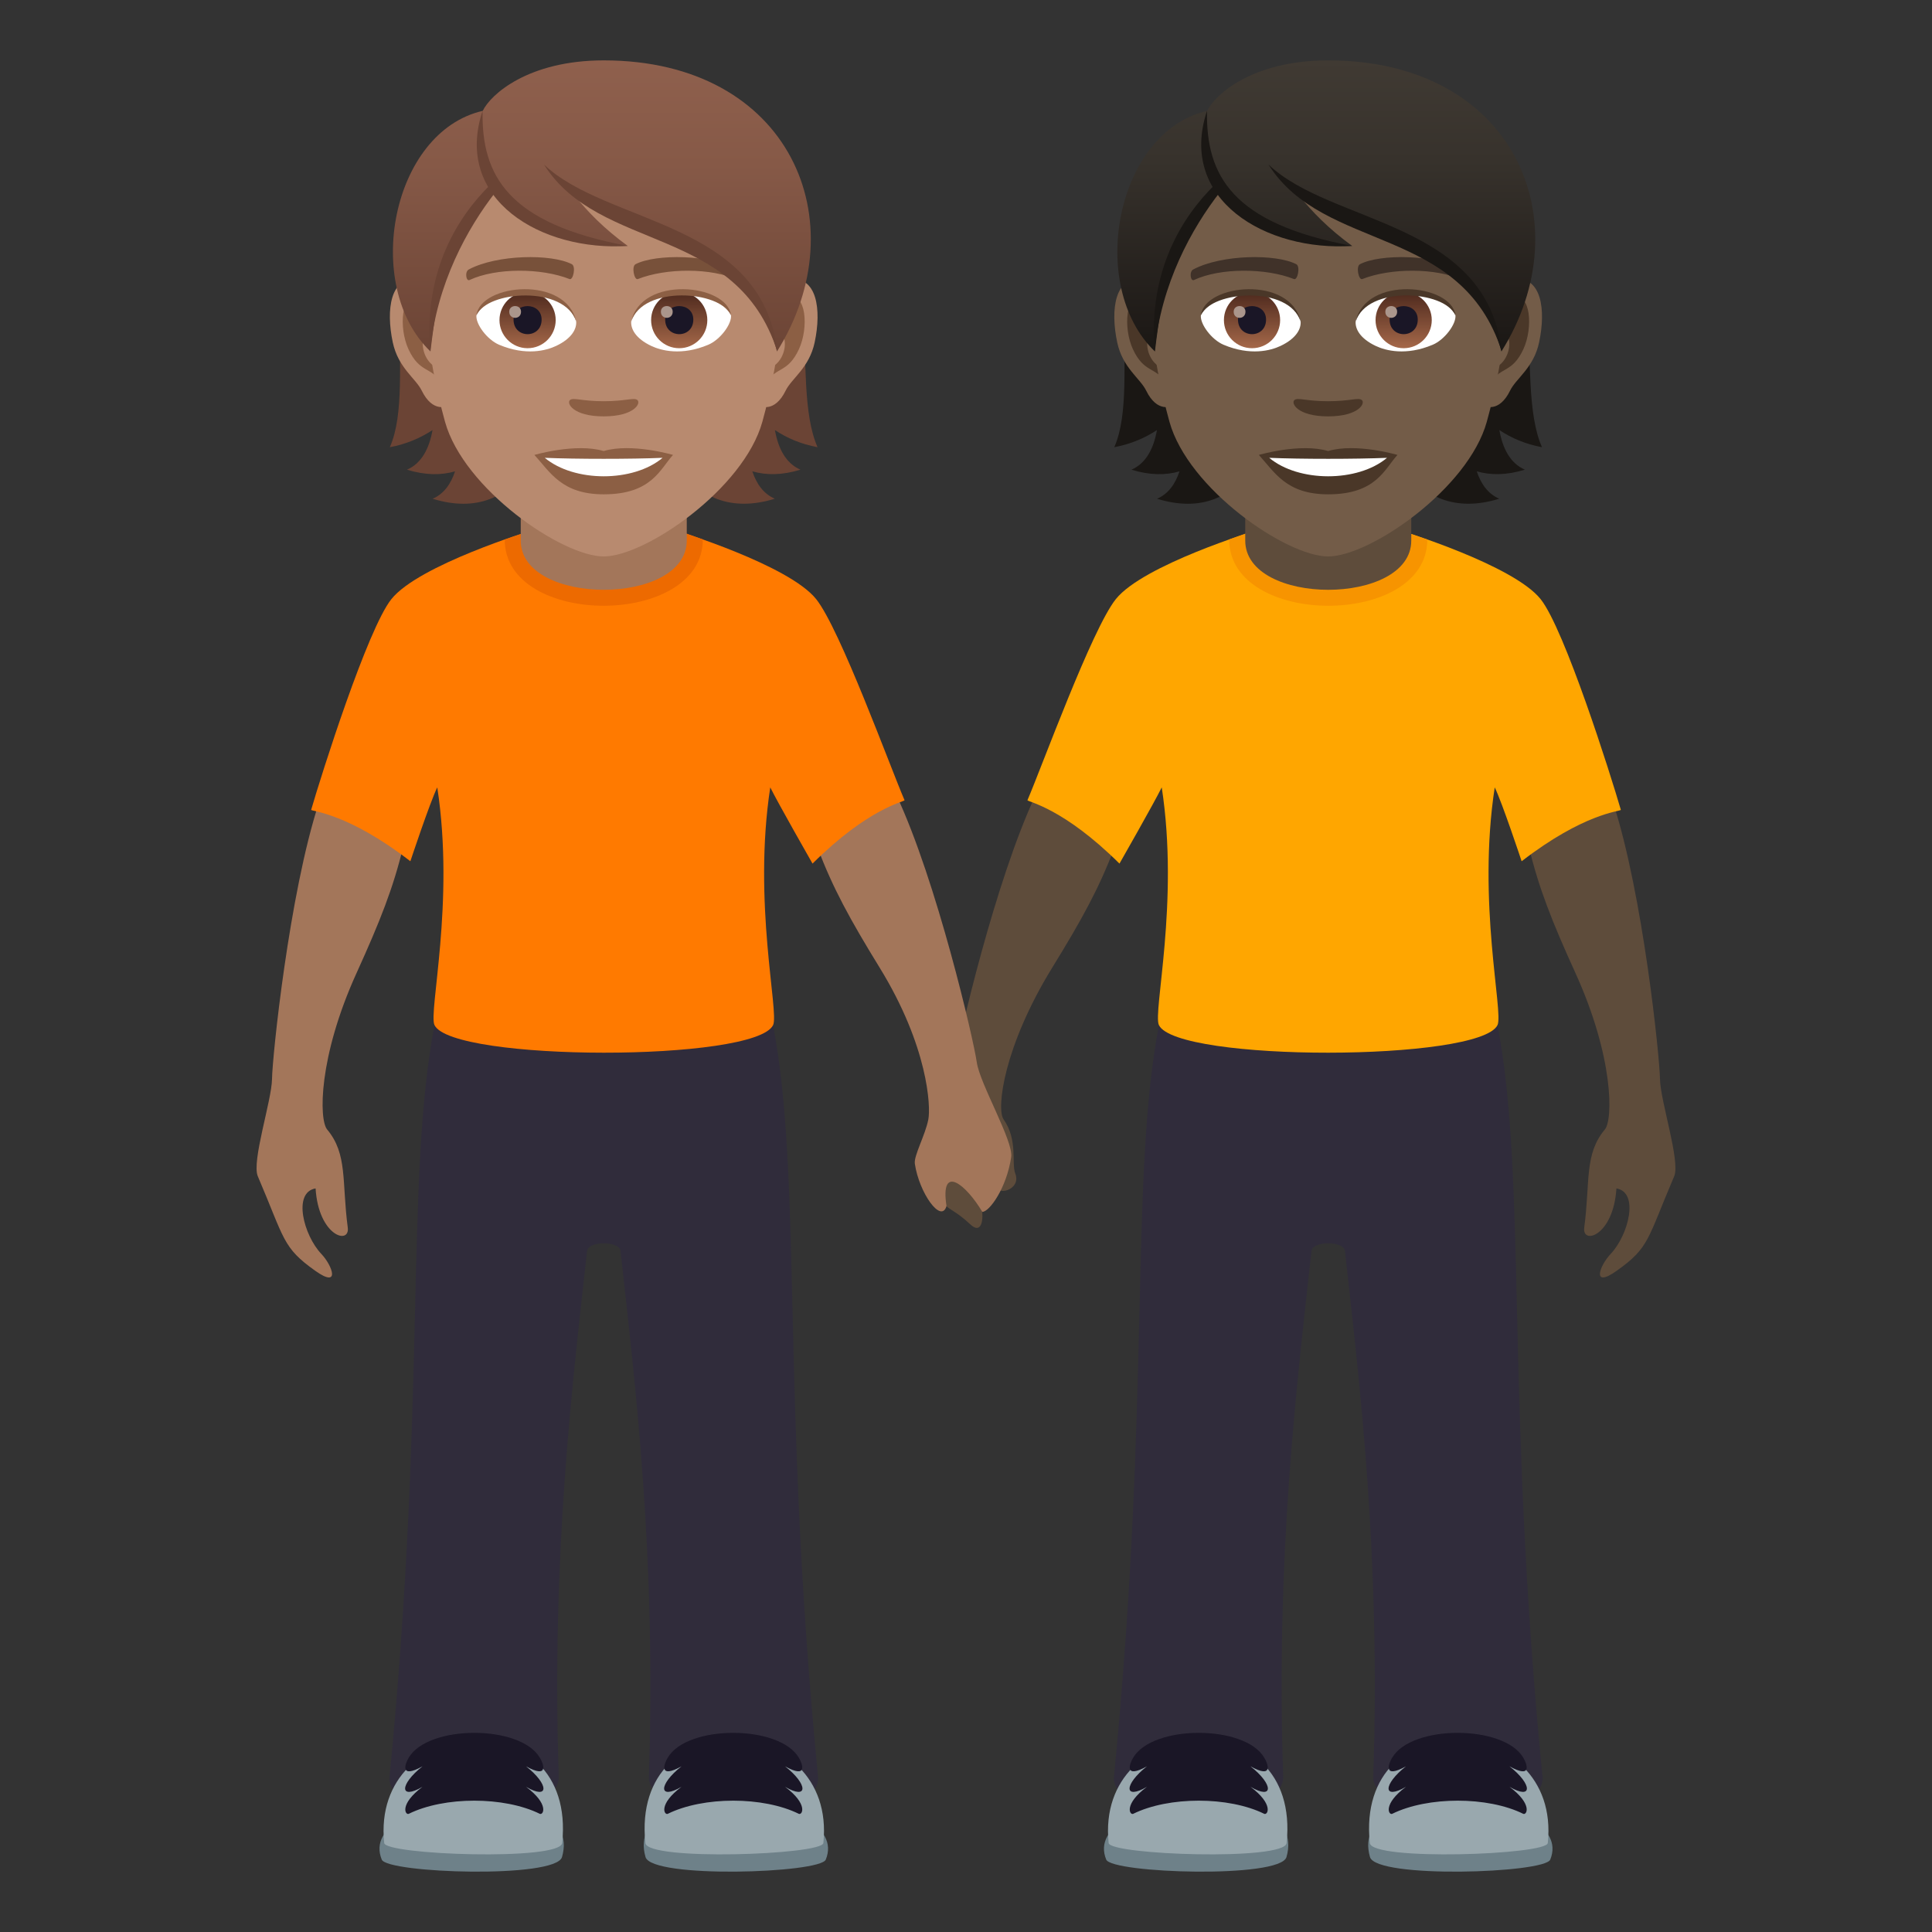 <?xml version="1.0" encoding="utf-8"?>
<!-- Generator: Adobe Illustrator 15.0.0, SVG Export Plug-In . SVG Version: 6.00 Build 0)  -->
<!DOCTYPE svg PUBLIC "-//W3C//DTD SVG 1.1//EN" "http://www.w3.org/Graphics/SVG/1.1/DTD/svg11.dtd">
<svg version="1.1" id="Layer_1" xmlns:x="http://ns.adobe.com/Extensibility/1.0/" xmlns:i="http://ns.adobe.com/AdobeIllustrator/10.0/" xmlns:graph="http://ns.adobe.com/Graphs/1.0/"
	 xmlns="http://www.w3.org/2000/svg" xmlns:xlink="http://www.w3.org/1999/xlink" xmlns:a="http://ns.adobe.com/AdobeSVGViewerExtensions/3.0/"
	 x="0px" y="0px" width="64px" height="64px" viewBox="0 0 64 64" enable-background="new 0 0 64 64" xml:space="preserve">
<rect x="0" y="0" width="64" height="64" fill="#333333" stroke="none"/>
<path fill="#5E4C3B" d="M36.914,28.085c-0.551-1.518-2.598-1.773-2.598-1.773c-1.352,2.869-2.572,8.151-2.674,8.881
	c-0.1,0.711-1.018,2.623-0.869,3.139c0.629,2.189,0.387,1.314,1.373,2.23c0.309,0.289,0.424-0.016,0.393-0.418
	c0,0,0.273-0.885,0.484-0.895c-0.051,0.395,0.824,0.178,0.609-0.375c-0.133-0.344,0.094-1.109-0.387-1.793
	c-0.246-0.352,0.006-2.416,1.611-5.026C35.834,30.468,36.416,29.41,36.914,28.085z"/>
<path fill="#5E4C3B" d="M50.641,28.035c0.734-1.438,2.797-1.438,2.797-1.438c0.984,3.016,1.541,8.407,1.551,9.145
	c0.008,0.719,0.682,2.729,0.471,3.223c-0.896,2.094-0.811,2.357-1.91,3.135c-0.832,0.59-0.57-0.166-0.193-0.564
	c0.584-0.617,0.955-2.037,0.189-2.168c-0.098,1.582-1.145,1.881-1.066,1.295c0.201-1.514-0.002-2.432,0.682-3.246
	c0.275-0.328,0.295-2.396-0.975-5.188C51.414,30.531,50.969,29.41,50.641,28.035z"/>
<path fill="#302C3B" d="M38.391,33.957h11.217c0.979,5.166,0.256,12.303,1.488,24.896c0.156,1.586-5.654,1.596-5.604,0
	c0.242-7.346-0.445-12.938-0.938-17.416c-0.037-0.334-1.072-0.334-1.109,0c-0.492,4.479-1.182,10.07-0.939,17.416
	c0.053,1.596-5.76,1.586-5.604,0C38.135,46.26,37.412,39.123,38.391,33.957z"/>
<path fill="#FFA600" d="M36.963,19.847c0.906-1.135,4.635-2.271,4.635-2.271H46.4c0,0,3.73,1.137,4.635,2.271
	c0.793,0.992,2.32,5.816,2.658,6.982c-0.045,0.055-1.227,0.111-3.287,1.701c0,0-0.641-1.934-0.891-2.447
	c-0.588,3.814,0.297,7.45,0.092,7.874c-0.584,1.213-10.625,1.227-11.217,0c-0.205-0.424,0.68-4.059,0.094-7.874
	c-0.252,0.514-1.4,2.525-1.4,2.525c-1.848-1.834-3.012-2.039-3.049-2.098C34.514,25.396,36.17,20.839,36.963,19.847z"/>
<path fill="#6E8189" d="M51.354,61.602c-0.184,0.453-5.762,0.637-5.971-0.084C44.574,58.725,52.264,59.373,51.354,61.602z"/>
<path fill="#99A8AE" d="M51.273,61.053c-0.041,0.393-5.834,0.598-5.896,0C44.881,56.301,51.727,56.697,51.273,61.053z"/>
<path fill="#1A1626" d="M46.117,58.227c0.645-1.102,3.703-1.096,4.344,0c0.117,0.191,0.316,0.715-0.457,0.285
	c0.768,0.602,0.768,1.127,0,0.678c0.773,0.578,0.574,0.943,0.457,0.896c-1.176-0.582-3.166-0.582-4.344,0
	c-0.119,0.047-0.316-0.318,0.457-0.896c-0.768,0.449-0.768-0.076,0-0.678C45.801,58.941,45.998,58.418,46.117,58.227z"/>
<path fill="#6E8189" d="M36.645,61.602c0.184,0.453,5.762,0.637,5.971-0.084C43.424,58.725,35.734,59.373,36.645,61.602z"/>
<path fill="#99A8AE" d="M36.725,61.053c0.041,0.393,5.834,0.598,5.896,0C43.117,56.301,36.273,56.697,36.725,61.053z"/>
<path fill="#1A1626" d="M41.881,58.227c-0.645-1.102-3.701-1.096-4.344,0c-0.117,0.191-0.316,0.715,0.457,0.285
	c-0.768,0.602-0.768,1.127,0,0.678c-0.773,0.578-0.574,0.943-0.457,0.896c1.178-0.582,3.166-0.582,4.344,0
	c0.119,0.047,0.316-0.318-0.457-0.896c0.768,0.449,0.768-0.076,0-0.678C42.197,58.941,42,58.418,41.881,58.227z"/>
<path fill="#F79400" d="M47.281,17.875c0,2.926-6.563,2.92-6.563-0.006l0.59-0.211h5.346L47.281,17.875z"/>
<path fill="#5E4C3B" d="M46.75,17.906c0,2.176-5.5,2.176-5.5,0c0-0.74,0-2.406,0-2.406h5.5C46.75,15.5,46.75,17.166,46.75,17.906z"
	/>
<path fill="#1A1714" d="M49.668,14.246c0.402,0.268,0.869,0.467,1.412,0.568c-0.965-2.199,0.49-6.813-2.492-10.201
	c-4.201,0.125-4.781,13.717,1.076,11.908c-0.373-0.162-0.607-0.492-0.744-0.908c0.451,0.131,0.979,0.135,1.594-0.055
	C50.023,15.347,49.775,14.847,49.668,14.246z"/>
<path fill="#1A1714" d="M39.119,4.613c-2.98,3.389-1.242,8.002-2.207,10.201c0.543-0.102,1.01-0.301,1.414-0.568
	c-0.107,0.602-0.357,1.102-0.846,1.313c0.613,0.189,1.141,0.186,1.592,0.055c-0.137,0.416-0.369,0.746-0.742,0.908
	C44.186,18.33,43.322,4.738,39.119,4.613z"/>
<path id="Path_1896_" fill="#735C48" d="M50.127,9.244c-0.949,0.113-1.635,3.293-1.037,4.131c0.082,0.117,0.572,0.305,0.934-0.436
	c0.201-0.41,0.781-0.752,0.961-1.598C51.215,10.257,51.07,9.128,50.127,9.244z"/>
<path id="Path_1895_" fill="#735C48" d="M37.867,9.244c0.949,0.113,1.633,3.293,1.037,4.131c-0.084,0.117-0.574,0.305-0.936-0.436
	c-0.201-0.41-0.779-0.752-0.959-1.598C36.779,10.257,36.924,9.128,37.867,9.244z"/>
<path id="Path_1894_" fill="#4A3728" d="M50.102,9.851c-0.248,0.08-0.52,0.457-0.664,1.082c0.865-0.186,0.648,1.256-0.104,1.283
	c0.006,0.145,0.016,0.295,0.033,0.453c0.363-0.527,0.73-0.316,1.096-1.1C50.791,10.863,50.713,9.66,50.102,9.851z"/>
<path id="Path_1893_" fill="#4A3728" d="M38.557,10.931c-0.146-0.623-0.416-1.002-0.664-1.08c-0.613-0.191-0.691,1.012-0.363,1.719
	c0.365,0.783,0.732,0.572,1.096,1.1c0.018-0.158,0.027-0.309,0.035-0.453C37.914,12.181,37.703,10.757,38.557,10.931z"/>
<path fill="#735C48" d="M43.996,3.132c-4.111,0-6.092,3.35-5.844,7.656c0.051,0.865,0.291,2.113,0.588,3.184
	c0.617,2.223,3.871,4.461,5.256,4.461s4.639-2.238,5.256-4.461c0.297-1.07,0.539-2.318,0.59-3.184
	C50.088,6.482,48.109,3.132,43.996,3.132z"/>
<path id="Path_1892_" fill="#403229" d="M48.463,8.925c-0.939-0.498-2.74-0.521-3.41-0.174c-0.143,0.066-0.047,0.537,0.072,0.494
	c0.936-0.371,2.441-0.379,3.316,0.031C48.559,9.33,48.607,8.996,48.463,8.925z"/>
<path id="Path_1891_" fill="#403229" d="M39.529,8.925c0.939-0.498,2.738-0.521,3.41-0.174c0.143,0.066,0.049,0.537-0.072,0.494
	c-0.936-0.371-2.439-0.379-3.316,0.031C39.436,9.33,39.387,8.996,39.529,8.925z"/>
<path id="Path_1890_" fill="#4A3728" d="M45.105,13.246c-0.117-0.082-0.393,0.045-1.109,0.045c-0.715,0-0.992-0.127-1.109-0.045
	c-0.141,0.1,0.084,0.547,1.109,0.547C45.023,13.792,45.248,13.345,45.105,13.246z"/>
<path id="Path_1889_" fill="#4A3728" d="M43.996,14.941c-0.924-0.273-2.295,0.129-2.295,0.129c0.521,0.568,0.904,1.305,2.295,1.305
	c1.594,0,1.865-0.836,2.297-1.305C46.293,15.07,44.92,14.666,43.996,14.941z"/>
<path id="Path_1888_" fill="#FFFFFF" d="M42.045,15.166c0.971,0.813,2.928,0.818,3.902,0C44.914,15.21,43.086,15.21,42.045,15.166z"
	/>
<path id="Path_1887_" fill="#FFFFFF" d="M43.082,10.623c0.035,0.271-0.15,0.594-0.662,0.836c-0.324,0.154-1,0.336-1.889-0.039
	c-0.398-0.168-0.785-0.691-0.75-0.979C40.262,9.533,42.631,9.4,43.082,10.623z"/>
<linearGradient id="Oval_1_" gradientUnits="userSpaceOnUse" x1="-404.954" y1="480.509" x2="-404.954" y2="480.792" gradientTransform="matrix(6.57 0 0 -6.57 2702.062 3168.528)">
	<stop  offset="0" style="stop-color:#A6694A"/>
	<stop  offset="1" style="stop-color:#4F2A1E"/>
	<a:midPointStop  offset="0" style="stop-color:#A6694A"/>
	<a:midPointStop  offset="0.5" style="stop-color:#A6694A"/>
	<a:midPointStop  offset="1" style="stop-color:#4F2A1E"/>
</linearGradient>
<circle id="Oval_214_" fill="url(#Oval_1_)" cx="41.475" cy="10.604" r="0.931"/>
<path id="Path_1886_" fill="#1A1626" d="M41.01,10.587c0,0.643,0.93,0.643,0.93,0C41.939,9.99,41.01,9.99,41.01,10.587z"/>
<path id="Path_1885_" fill="#AB968C" d="M40.867,10.326c0,0.271,0.391,0.271,0.391,0C41.258,10.076,40.867,10.076,40.867,10.326z"/>
<path id="Path_1884_" fill="#4A3728" d="M43.086,10.658c-0.377-1.213-2.955-1.035-3.305-0.217
	C39.91,9.394,42.764,9.119,43.086,10.658z"/>
<path id="Path_1883_" fill="#FFFFFF" d="M44.91,10.623c-0.033,0.271,0.15,0.594,0.662,0.836c0.324,0.154,1,0.336,1.889-0.039
	c0.398-0.168,0.785-0.691,0.752-0.979C47.73,9.533,45.361,9.4,44.91,10.623z"/>
<linearGradient id="Oval_2_" gradientUnits="userSpaceOnUse" x1="-406.888" y1="480.509" x2="-406.888" y2="480.792" gradientTransform="matrix(6.57 0 0 -6.57 2719.792 3168.528)">
	<stop  offset="0" style="stop-color:#A6694A"/>
	<stop  offset="1" style="stop-color:#4F2A1E"/>
	<a:midPointStop  offset="0" style="stop-color:#A6694A"/>
	<a:midPointStop  offset="0.5" style="stop-color:#A6694A"/>
	<a:midPointStop  offset="1" style="stop-color:#4F2A1E"/>
</linearGradient>
<circle id="Oval_213_" fill="url(#Oval_2_)" cx="46.498" cy="10.604" r="0.931"/>
<path id="Path_1882_" fill="#1A1626" d="M46.033,10.587c0,0.643,0.932,0.643,0.932,0C46.965,9.99,46.033,9.99,46.033,10.587z"/>
<path id="Path_1881_" fill="#AB968C" d="M45.891,10.326c0,0.271,0.391,0.271,0.391,0C46.281,10.076,45.891,10.076,45.891,10.326z"/>
<path id="Path_1880_" fill="#4A3728" d="M44.908,10.658c0.377-1.213,2.951-1.039,3.305-0.217
	C48.082,9.394,45.229,9.119,44.908,10.658z"/>
<linearGradient id="SVGID_1_" gradientUnits="userSpaceOnUse" x1="156.654" y1="11.642" x2="156.654" y2="2" gradientTransform="matrix(1 0 0 1 -112.719 0)">
	<stop  offset="0" style="stop-color:#1A1714"/>
	<stop  offset="0.095" style="stop-color:#1F1B18"/>
	<stop  offset="0.655" style="stop-color:#37322C"/>
	<stop  offset="1" style="stop-color:#403A33"/>
	<a:midPointStop  offset="0" style="stop-color:#1A1714"/>
	<a:midPointStop  offset="0.4" style="stop-color:#1A1714"/>
	<a:midPointStop  offset="1" style="stop-color:#403A33"/>
</linearGradient>
<path fill="url(#SVGID_1_)" d="M43.996,2c-2.5,0-3.752,1.133-4.006,1.672c-3.023,0.691-3.996,5.795-1.732,7.971
	c0.281-2.318,0.553-3.809,2.094-5.379c0.9,1.205,2.768,1.883,4.441,1.883c-0.791-0.576-1.332-1.139-1.756-1.666
	c2.793,1.283,5.922,2.104,6.699,5.162C52.424,7.363,50.189,2,43.996,2z"/>
<path fill="#1A1714" d="M39.984,3.671c-0.039,2.135,0.824,3.734,4.811,4.475C41.938,8.339,39.006,6.613,39.984,3.671z"/>
<path fill="#1A1714" d="M40.234,6.126c-1.041,1.027-2.207,2.803-1.986,5.516c0.207-2.242,1.236-4.088,2.17-5.285
	C40.354,6.285,40.291,6.208,40.234,6.126z"/>
<path fill="#1A1714" d="M42.02,5.451c2.09,1.994,7.225,1.865,7.727,6.191C48.406,7.433,43.865,8.378,42.02,5.451z"/>
<path fill="#A3765A" d="M27.086,28.085c0.549-1.518,2.596-1.773,2.596-1.773c1.352,2.869,2.574,8.151,2.676,8.881
	c0.1,0.711,1.219,2.607,1.139,3.139c-0.154,1.027-0.723,1.814-0.957,1.813c-0.523-0.887-1.406-1.629-1.186-0.193
	c-0.174,0.596-0.908-0.436-1.049-1.404c-0.037-0.266,0.344-0.938,0.447-1.465c0.084-0.422-0.006-2.416-1.611-5.026
	C28.164,30.468,27.582,29.41,27.086,28.085z"/>
<path fill="#A3765A" d="M13.359,28.035c-0.734-1.438-2.797-1.438-2.797-1.438c-0.984,3.016-1.541,8.407-1.551,9.145
	c-0.01,0.719-0.682,2.729-0.471,3.223c0.896,2.094,0.811,2.357,1.908,3.135c0.832,0.59,0.572-0.166,0.195-0.564
	c-0.584-0.617-0.955-2.037-0.189-2.168c0.098,1.582,1.143,1.881,1.066,1.295c-0.201-1.514,0-2.432-0.682-3.246
	c-0.275-0.328-0.295-2.396,0.975-5.188C12.584,30.531,13.031,29.41,13.359,28.035z"/>
<path fill="#302C3B" d="M25.609,33.957H14.393c-0.979,5.166-0.256,12.303-1.488,24.896c-0.156,1.586,5.654,1.596,5.604,0
	c-0.242-7.346,0.445-12.938,0.938-17.416c0.037-0.334,1.072-0.334,1.109,0c0.492,4.479,1.182,10.07,0.939,17.416
	c-0.053,1.596,5.76,1.586,5.604,0C25.865,46.26,26.588,39.123,25.609,33.957z"/>
<path fill="#FF7A00" d="M27.037,19.847c-0.906-1.135-4.635-2.271-4.635-2.271H17.6c0,0-3.73,1.137-4.635,2.271
	c-0.793,0.992-2.32,5.816-2.658,6.982c0.045,0.055,1.227,0.111,3.287,1.701c0,0,0.641-1.934,0.891-2.447
	c0.588,3.814-0.297,7.45-0.092,7.874c0.584,1.213,10.625,1.227,11.217,0c0.205-0.424-0.68-4.059-0.094-7.874
	c0.252,0.514,1.4,2.525,1.4,2.525c1.846-1.834,3.012-2.039,3.049-2.098C29.484,25.396,27.83,20.839,27.037,19.847z"/>
<path fill="#6E8189" d="M12.646,61.602c0.184,0.453,5.762,0.637,5.971-0.084C19.426,58.725,11.736,59.373,12.646,61.602z"/>
<path fill="#99A8AE" d="M12.727,61.053c0.041,0.393,5.834,0.598,5.896,0C19.119,56.301,12.273,56.697,12.727,61.053z"/>
<path fill="#1A1626" d="M17.883,58.227c-0.645-1.102-3.703-1.096-4.344,0c-0.117,0.191-0.316,0.715,0.457,0.285
	c-0.768,0.602-0.768,1.127,0,0.678c-0.773,0.578-0.574,0.943-0.457,0.896c1.176-0.582,3.166-0.582,4.344,0
	c0.119,0.047,0.316-0.318-0.457-0.896c0.768,0.449,0.768-0.076,0-0.678C18.199,58.941,18.002,58.418,17.883,58.227z"/>
<path fill="#6E8189" d="M27.355,61.602c-0.184,0.453-5.762,0.637-5.971-0.084C20.576,58.725,28.266,59.373,27.355,61.602z"/>
<path fill="#99A8AE" d="M27.275,61.053c-0.041,0.393-5.834,0.598-5.896,0C20.883,56.301,27.727,56.697,27.275,61.053z"/>
<path fill="#1A1626" d="M22.119,58.227c0.645-1.102,3.701-1.096,4.344,0c0.117,0.191,0.316,0.715-0.457,0.285
	c0.768,0.602,0.768,1.127,0,0.678c0.773,0.578,0.574,0.943,0.457,0.896c-1.178-0.582-3.166-0.582-4.344,0
	c-0.119,0.047-0.316-0.318,0.457-0.896c-0.768,0.449-0.768-0.076,0-0.678C21.803,58.941,22,58.418,22.119,58.227z"/>
<path fill="#ED6A00" d="M16.719,17.875c0,2.926,6.563,2.92,6.563-0.006l-0.59-0.211h-5.346L16.719,17.875z"/>
<path fill="#A3765A" d="M17.25,17.906c0,2.176,5.5,2.176,5.5,0c0-0.74,0-2.406,0-2.406h-5.5C17.25,15.5,17.25,17.166,17.25,17.906z"
	/>
<path fill="#6B4435" d="M25.67,14.246c0.402,0.268,0.869,0.467,1.412,0.568c-0.965-2.199,0.49-6.813-2.492-10.201
	c-4.201,0.125-4.781,13.717,1.076,11.908c-0.373-0.162-0.607-0.492-0.744-0.908c0.451,0.131,0.979,0.135,1.594-0.055
	C26.025,15.347,25.777,14.847,25.67,14.246z"/>
<path fill="#6B4435" d="M15.121,4.613c-2.98,3.389-1.242,8.002-2.207,10.201c0.543-0.102,1.01-0.301,1.414-0.568
	c-0.107,0.602-0.357,1.102-0.846,1.313c0.613,0.189,1.141,0.186,1.592,0.055c-0.137,0.416-0.369,0.746-0.742,0.908
	C20.188,18.33,19.324,4.738,15.121,4.613z"/>
<path id="Path_1879_" fill="#B88A6F" d="M26.129,9.244c-0.949,0.113-1.635,3.293-1.037,4.131c0.082,0.117,0.572,0.305,0.934-0.436
	c0.201-0.41,0.781-0.752,0.961-1.598C27.217,10.257,27.072,9.128,26.129,9.244z"/>
<path id="Path_1878_" fill="#B88A6F" d="M13.869,9.244c0.949,0.113,1.633,3.293,1.037,4.131c-0.084,0.117-0.574,0.305-0.936-0.436
	c-0.201-0.41-0.779-0.752-0.959-1.598C12.781,10.257,12.926,9.128,13.869,9.244z"/>
<path id="Path_1877_" fill="#8C5F44" d="M26.104,9.851c-0.248,0.08-0.52,0.457-0.664,1.082c0.865-0.186,0.648,1.256-0.104,1.283
	c0.006,0.145,0.016,0.295,0.033,0.453c0.363-0.527,0.73-0.316,1.096-1.1C26.793,10.863,26.715,9.66,26.104,9.851z"/>
<path id="Path_1876_" fill="#8C5F44" d="M14.559,10.931c-0.146-0.623-0.416-1.002-0.664-1.08c-0.613-0.191-0.691,1.012-0.363,1.719
	c0.365,0.783,0.732,0.572,1.096,1.1c0.018-0.158,0.027-0.309,0.035-0.453C13.916,12.181,13.705,10.757,14.559,10.931z"/>
<path fill="#B88A6F" d="M19.998,3.132c-4.111,0-6.092,3.35-5.844,7.656c0.051,0.865,0.291,2.113,0.588,3.184
	c0.617,2.223,3.871,4.461,5.256,4.461s4.639-2.238,5.256-4.461c0.297-1.07,0.539-2.318,0.59-3.184
	C26.09,6.482,24.111,3.132,19.998,3.132z"/>
<path id="Path_1875_" fill="#78513A" d="M24.465,8.925c-0.939-0.498-2.74-0.521-3.41-0.174c-0.143,0.066-0.047,0.537,0.072,0.494
	c0.936-0.371,2.441-0.379,3.316,0.031C24.561,9.33,24.609,8.996,24.465,8.925z"/>
<path id="Path_1874_" fill="#78513A" d="M15.531,8.925c0.939-0.498,2.738-0.521,3.41-0.174c0.143,0.066,0.049,0.537-0.072,0.494
	c-0.936-0.371-2.439-0.379-3.316,0.031C15.438,9.33,15.389,8.996,15.531,8.925z"/>
<path id="Path_1873_" fill="#8C5F44" d="M21.107,13.246c-0.117-0.082-0.393,0.045-1.109,0.045c-0.715,0-0.992-0.127-1.109-0.045
	c-0.141,0.1,0.084,0.547,1.109,0.547C21.025,13.792,21.25,13.345,21.107,13.246z"/>
<path id="Path_1729_" fill="#8C5F44" d="M19.998,14.941c-0.924-0.273-2.295,0.129-2.295,0.129c0.521,0.568,0.904,1.305,2.295,1.305
	c1.594,0,1.865-0.836,2.297-1.305C22.295,15.07,20.922,14.666,19.998,14.941z"/>
<path id="Path_1728_" fill="#FFFFFF" d="M18.047,15.166c0.971,0.813,2.928,0.818,3.902,0C20.916,15.21,19.088,15.21,18.047,15.166z"
	/>
<path id="Path_1727_" fill="#FFFFFF" d="M19.084,10.623c0.035,0.271-0.15,0.594-0.662,0.836c-0.324,0.154-1,0.336-1.889-0.039
	c-0.398-0.168-0.785-0.691-0.75-0.979C16.264,9.533,18.633,9.4,19.084,10.623z"/>
<linearGradient id="Oval_3_" gradientUnits="userSpaceOnUse" x1="-401.301" y1="480.509" x2="-401.301" y2="480.792" gradientTransform="matrix(6.57 0 0 -6.57 2654.066 3168.528)">
	<stop  offset="0" style="stop-color:#A6694A"/>
	<stop  offset="1" style="stop-color:#4F2A1E"/>
	<a:midPointStop  offset="0" style="stop-color:#A6694A"/>
	<a:midPointStop  offset="0.5" style="stop-color:#A6694A"/>
	<a:midPointStop  offset="1" style="stop-color:#4F2A1E"/>
</linearGradient>
<circle id="Oval_212_" fill="url(#Oval_3_)" cx="17.477" cy="10.604" r="0.931"/>
<path id="Path_1726_" fill="#1A1626" d="M17.012,10.587c0,0.643,0.93,0.643,0.93,0C17.941,9.99,17.012,9.99,17.012,10.587z"/>
<path id="Path_1725_" fill="#AB968C" d="M16.869,10.326c0,0.271,0.391,0.271,0.391,0C17.26,10.076,16.869,10.076,16.869,10.326z"/>
<path id="Path_1724_" fill="#8C5F44" d="M19.088,10.658c-0.377-1.213-2.955-1.035-3.305-0.217
	C15.912,9.394,18.766,9.119,19.088,10.658z"/>
<path id="Path_1723_" fill="#FFFFFF" d="M20.912,10.623c-0.033,0.271,0.15,0.594,0.662,0.836c0.324,0.154,1,0.336,1.889-0.039
	c0.398-0.168,0.785-0.691,0.752-0.979C23.732,9.533,21.363,9.4,20.912,10.623z"/>
<linearGradient id="Oval_4_" gradientUnits="userSpaceOnUse" x1="-403.236" y1="480.509" x2="-403.236" y2="480.792" gradientTransform="matrix(6.57 0 0 -6.57 2671.796 3168.528)">
	<stop  offset="0" style="stop-color:#A6694A"/>
	<stop  offset="1" style="stop-color:#4F2A1E"/>
	<a:midPointStop  offset="0" style="stop-color:#A6694A"/>
	<a:midPointStop  offset="0.5" style="stop-color:#A6694A"/>
	<a:midPointStop  offset="1" style="stop-color:#4F2A1E"/>
</linearGradient>
<circle id="Oval_211_" fill="url(#Oval_4_)" cx="22.5" cy="10.604" r="0.931"/>
<path id="Path_1722_" fill="#1A1626" d="M22.035,10.587c0,0.643,0.932,0.643,0.932,0C22.967,9.99,22.035,9.99,22.035,10.587z"/>
<path id="Path_1721_" fill="#AB968C" d="M21.893,10.326c0,0.271,0.391,0.271,0.391,0C22.283,10.076,21.893,10.076,21.893,10.326z"/>
<path id="Path_1720_" fill="#8C5F44" d="M20.91,10.658c0.377-1.213,2.951-1.039,3.305-0.217C24.084,9.394,21.23,9.119,20.91,10.658z
	"/>
<linearGradient id="SVGID_2_" gradientUnits="userSpaceOnUse" x1="180.652" y1="11.642" x2="180.652" y2="2" gradientTransform="matrix(1 0 0 1 -160.715 0)">
	<stop  offset="0" style="stop-color:#6B4435"/>
	<stop  offset="0.059" style="stop-color:#6E4637"/>
	<stop  offset="0.641" style="stop-color:#865947"/>
	<stop  offset="1" style="stop-color:#8F604D"/>
	<a:midPointStop  offset="0" style="stop-color:#6B4435"/>
	<a:midPointStop  offset="0.4" style="stop-color:#6B4435"/>
	<a:midPointStop  offset="1" style="stop-color:#8F604D"/>
</linearGradient>
<path fill="url(#SVGID_2_)" d="M19.998,2c-2.5,0-3.752,1.133-4.006,1.672c-3.023,0.691-3.996,5.795-1.732,7.971
	c0.281-2.318,0.553-3.809,2.094-5.379c0.9,1.205,2.768,1.883,4.441,1.883c-0.791-0.576-1.332-1.139-1.756-1.666
	c2.793,1.283,5.922,2.104,6.699,5.162C28.426,7.363,26.191,2,19.998,2z"/>
<path fill="#6B4435" d="M15.986,3.671c-0.039,2.135,0.824,3.734,4.811,4.475C17.939,8.339,15.008,6.613,15.986,3.671z"/>
<path fill="#6B4435" d="M16.236,6.126c-1.041,1.027-2.207,2.803-1.986,5.516c0.207-2.242,1.236-4.088,2.17-5.285
	C16.355,6.285,16.293,6.208,16.236,6.126z"/>
<path fill="#6B4435" d="M18.021,5.451c2.09,1.994,7.225,1.865,7.727,6.191C24.408,7.433,19.867,8.378,18.021,5.451z"/>
</svg>
